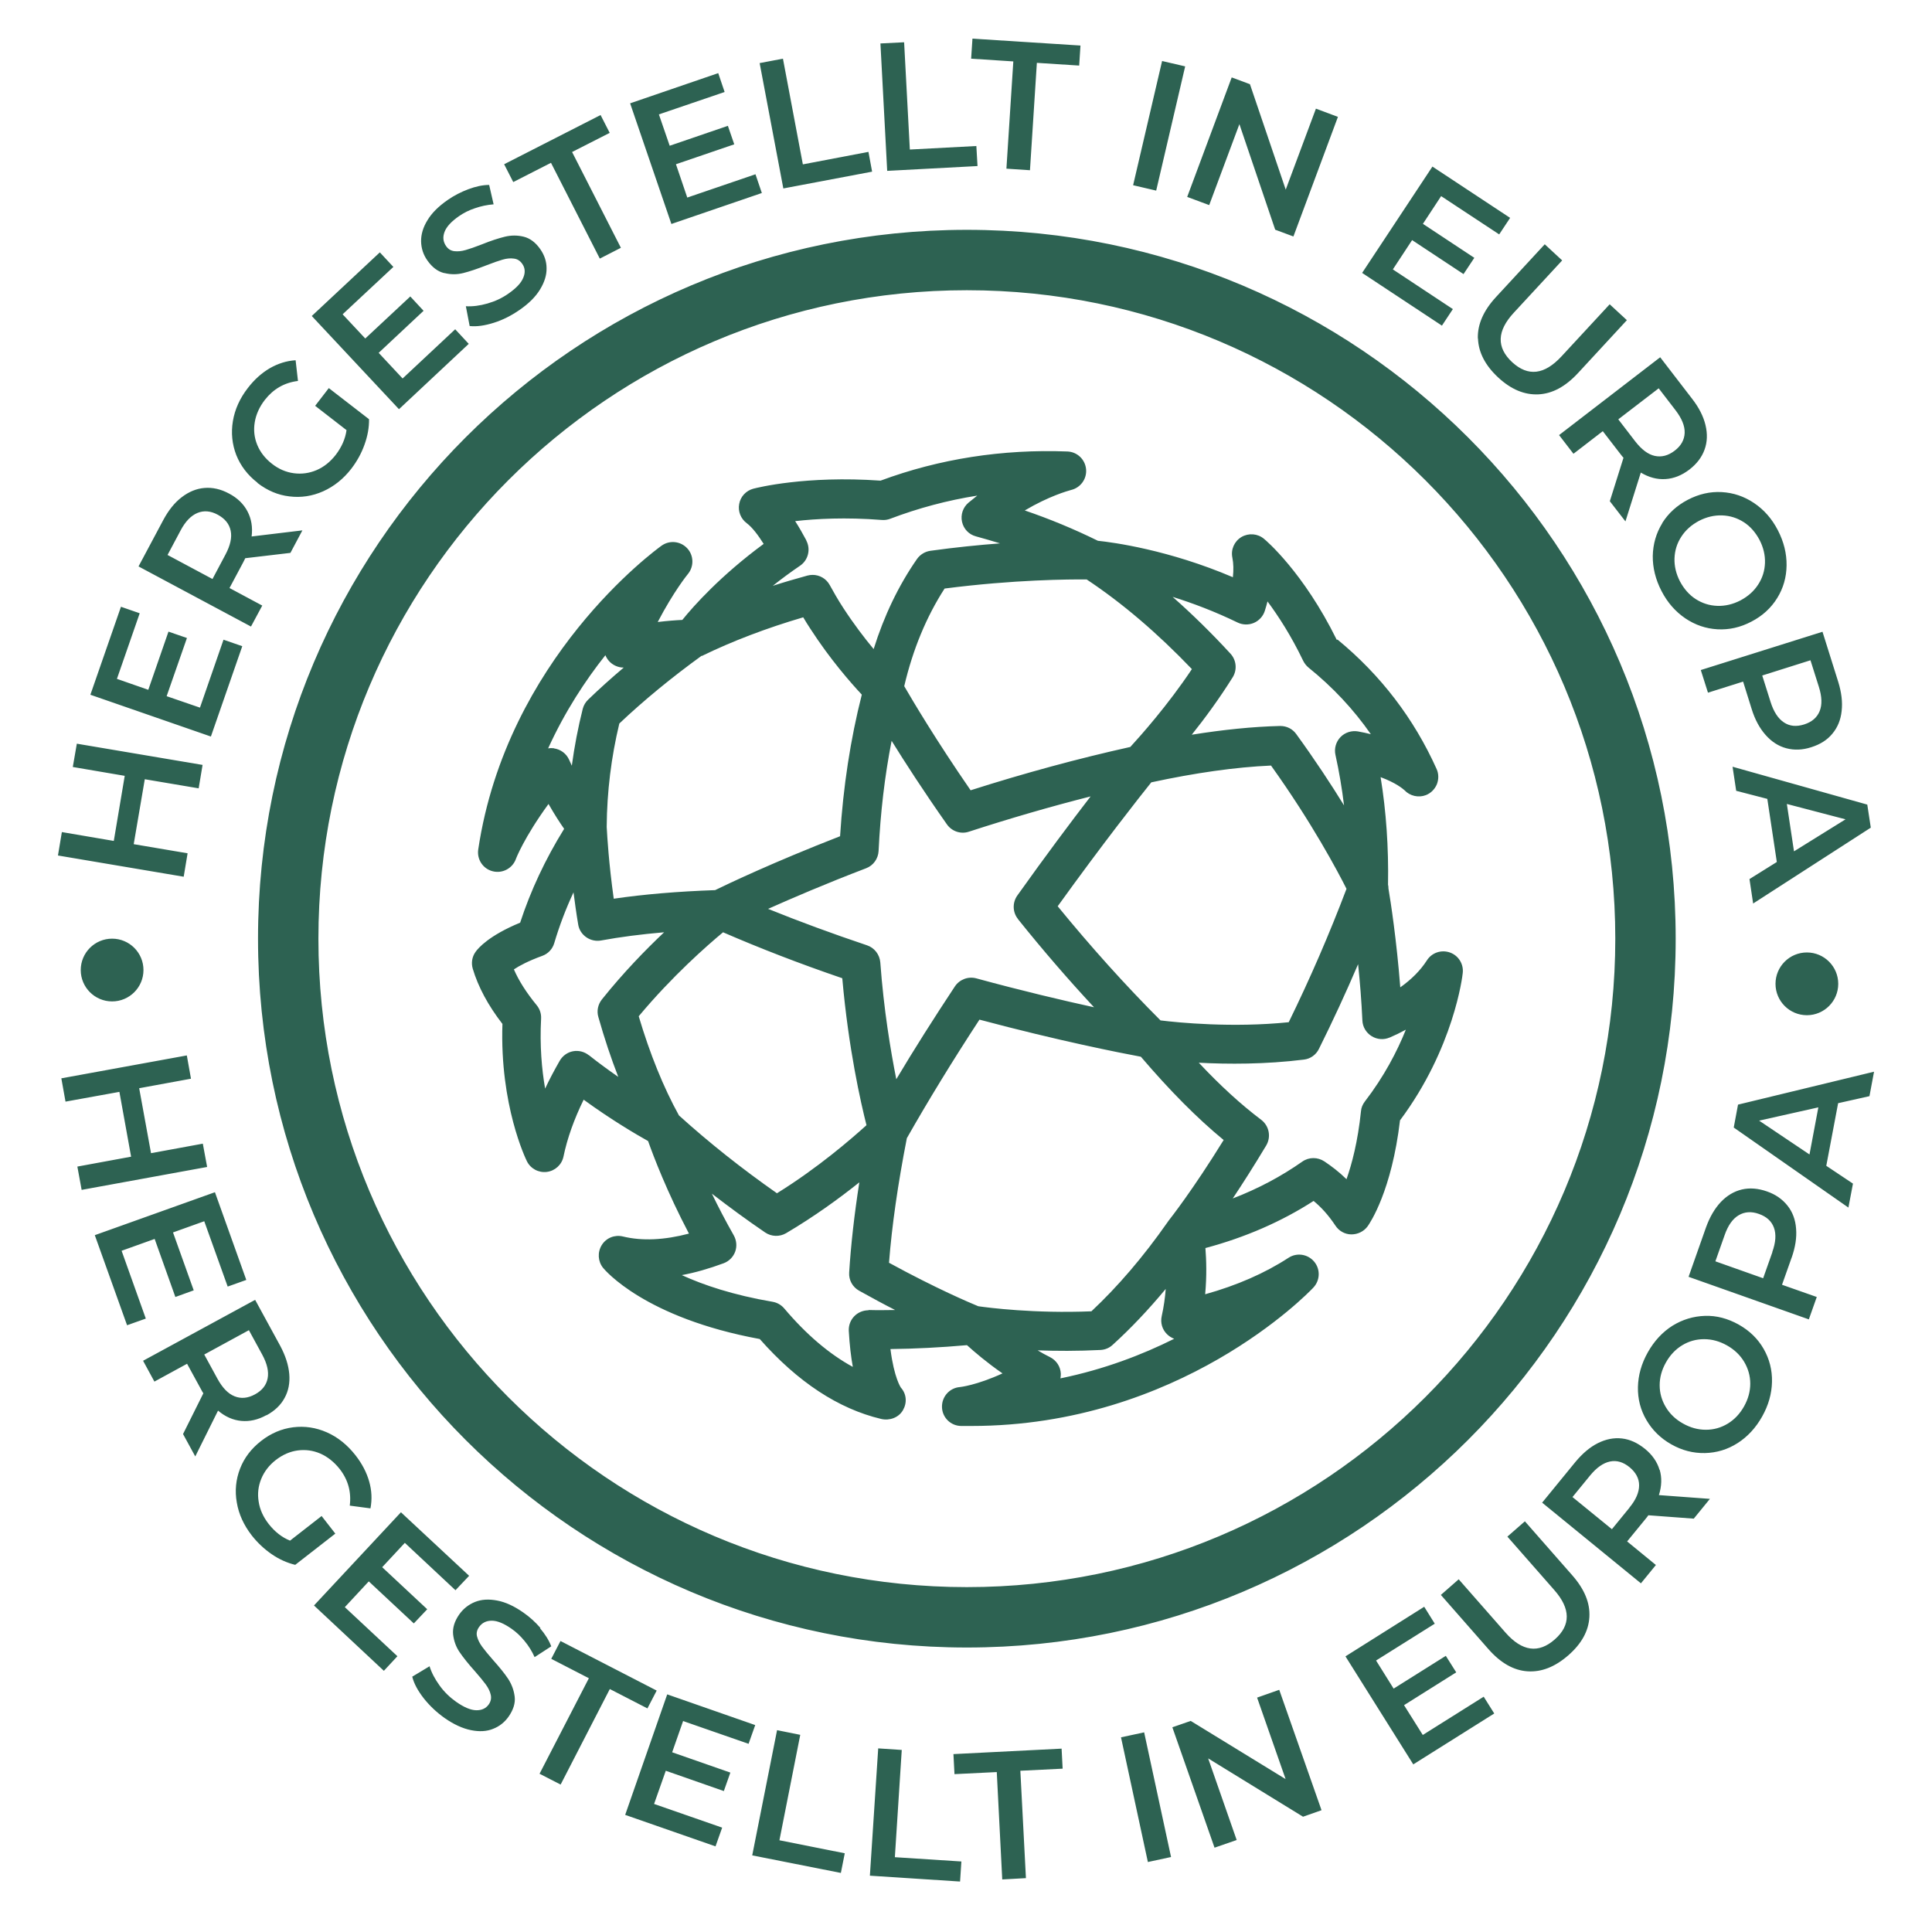 <?xml version="1.0" encoding="utf-8"?>
<svg xmlns="http://www.w3.org/2000/svg" width="100" height="100" viewBox="0 0 100 100" fill="none">
<path fill-rule="evenodd" clip-rule="evenodd" d="M53.311 8.811L52.092 8.73L52.449 3.179L50.266 3.037L50.334 2L55.925 2.357L55.858 3.394L53.668 3.253L53.311 8.811ZM50.596 8.595L50.536 7.558L47.093 7.74L46.797 2.188L45.571 2.249L45.921 8.844L50.596 8.595ZM44.951 7.861L45.14 8.885L40.545 9.754L39.319 3.266L40.525 3.037L41.556 8.508L44.951 7.861ZM39.433 9.99L39.103 9.02L35.573 10.226L34.987 8.501L38.005 7.47L37.675 6.513L34.663 7.544L34.104 5.921L37.506 4.762L37.176 3.785L32.615 5.348L34.751 11.593L39.433 9.99ZM31.046 13.385L28.519 8.427L26.566 9.424L26.094 8.501L31.086 5.954L31.558 6.877L29.611 7.868L32.137 12.826L31.046 13.385ZM23.002 14.133C23.332 14.214 23.655 14.214 23.979 14.133C24.302 14.052 24.706 13.917 25.185 13.729C25.528 13.594 25.805 13.5 26.013 13.439C26.222 13.378 26.418 13.358 26.599 13.385C26.781 13.405 26.923 13.5 27.031 13.655C27.179 13.863 27.199 14.106 27.084 14.375C26.977 14.645 26.721 14.914 26.316 15.197C25.993 15.426 25.629 15.595 25.232 15.709C24.834 15.824 24.457 15.871 24.113 15.851L24.309 16.875C24.673 16.915 25.09 16.855 25.562 16.706C26.034 16.558 26.478 16.329 26.896 16.039C27.374 15.709 27.724 15.359 27.953 14.982C28.183 14.604 28.297 14.241 28.29 13.884C28.29 13.527 28.176 13.203 27.967 12.9C27.724 12.55 27.435 12.334 27.111 12.253C26.788 12.172 26.458 12.172 26.128 12.253C25.798 12.334 25.4 12.462 24.935 12.651C24.592 12.786 24.316 12.88 24.107 12.94C23.898 13.001 23.703 13.021 23.521 13.001C23.339 12.981 23.197 12.893 23.09 12.738C22.935 12.516 22.908 12.274 23.009 12.004C23.11 11.735 23.359 11.465 23.756 11.189C23.999 11.02 24.275 10.879 24.585 10.778C24.895 10.67 25.212 10.603 25.549 10.576L25.319 9.572C24.983 9.572 24.619 9.653 24.241 9.794C23.864 9.936 23.507 10.118 23.177 10.347C22.699 10.677 22.348 11.027 22.126 11.398C21.897 11.768 21.789 12.139 21.796 12.496C21.803 12.853 21.91 13.183 22.119 13.479C22.369 13.836 22.658 14.052 22.982 14.133H23.002ZM23.561 17.043L24.262 17.798L20.651 21.18L16.137 16.356L19.66 13.062L20.361 13.816L17.734 16.268L18.906 17.521L21.237 15.345L21.924 16.087L19.6 18.263L20.839 19.59L23.561 17.043ZM13.321 24.993C13.833 25.39 14.385 25.626 14.985 25.694C15.584 25.768 16.164 25.68 16.723 25.431C17.282 25.181 17.774 24.791 18.185 24.259C18.474 23.881 18.704 23.47 18.865 23.019C19.027 22.574 19.108 22.13 19.101 21.698L17.019 20.088L16.312 21.005L17.936 22.264C17.875 22.709 17.686 23.14 17.377 23.544C17.093 23.908 16.763 24.171 16.386 24.333C16.009 24.494 15.611 24.548 15.207 24.494C14.803 24.44 14.426 24.279 14.082 24.009C13.725 23.733 13.469 23.403 13.314 23.026C13.159 22.648 13.119 22.258 13.186 21.853C13.253 21.449 13.429 21.058 13.711 20.695C14.149 20.136 14.715 19.805 15.423 19.718L15.301 18.647C14.837 18.674 14.392 18.815 13.967 19.058C13.543 19.307 13.166 19.644 12.829 20.082C12.411 20.621 12.155 21.193 12.054 21.799C11.953 22.406 12.014 22.992 12.229 23.551C12.452 24.11 12.816 24.589 13.328 24.986L13.321 24.993ZM11.879 30.436L13.577 31.346L13.57 31.352L12.991 32.43L7.17 29.318L8.45 26.919C8.72 26.414 9.036 26.017 9.407 25.734C9.777 25.451 10.168 25.289 10.586 25.256C11.003 25.222 11.428 25.316 11.852 25.545C12.29 25.774 12.607 26.084 12.809 26.468C13.011 26.852 13.085 27.283 13.024 27.768L15.652 27.452L15.032 28.617L12.694 28.893C12.686 28.91 12.678 28.927 12.668 28.947C12.646 28.994 12.618 29.052 12.58 29.122L11.879 30.436ZM8.672 28.725L10.99 29.965L10.997 29.971L11.67 28.705C11.92 28.233 12.014 27.822 11.94 27.472C11.866 27.115 11.643 26.845 11.273 26.643C10.902 26.441 10.552 26.414 10.222 26.549C9.892 26.684 9.595 26.987 9.346 27.459L8.672 28.725ZM12.54 33.447L11.569 33.111L10.35 36.627L8.625 36.034L9.676 33.023L8.72 32.693L7.676 35.704L6.052 35.138L7.231 31.743L6.261 31.406L4.678 35.96L10.916 38.123L12.54 33.447ZM6.921 43.694L9.71 44.166L9.508 45.379L3 44.28L3.202 43.068L5.89 43.526L6.456 40.157L3.768 39.699L3.977 38.493L10.485 39.592L10.283 40.804L7.494 40.333L6.921 43.694ZM7.817 59.688L10.498 59.196L10.721 60.402L4.226 61.588L4.004 60.382L6.786 59.87L6.18 56.515L3.391 57.02L3.175 55.814L9.67 54.629L9.885 55.834L7.204 56.326L7.817 59.688ZM8.005 64.127L6.294 64.74L7.547 68.25L6.577 68.594L4.907 63.932L11.125 61.709L12.748 66.249L11.785 66.593L10.572 63.211L8.955 63.791L10.027 66.788L9.077 67.132L8.005 64.127ZM13.793 73.256C14.217 73.027 14.534 72.724 14.729 72.36C14.931 71.996 15.012 71.579 14.972 71.114C14.931 70.649 14.776 70.171 14.507 69.665L13.206 67.28L7.406 70.433L7.992 71.511L9.683 70.588L10.397 71.895C10.451 71.996 10.492 72.07 10.525 72.118L9.474 74.226L10.107 75.385L11.286 73.013C11.657 73.33 12.061 73.505 12.486 73.546C12.917 73.586 13.348 73.492 13.786 73.249L13.793 73.256ZM11.259 71.37L10.572 70.11L12.883 68.85L13.57 70.11C13.826 70.581 13.921 70.992 13.853 71.343C13.786 71.693 13.57 71.969 13.2 72.171C12.829 72.374 12.479 72.407 12.142 72.272C11.805 72.138 11.515 71.835 11.259 71.37ZM15.012 79.743L16.636 78.477L16.642 78.463L17.356 79.38L15.281 80.996C14.864 80.895 14.453 80.714 14.062 80.444C13.671 80.175 13.328 79.851 13.031 79.474C12.62 78.942 12.358 78.376 12.257 77.77C12.149 77.163 12.209 76.577 12.425 76.018C12.641 75.459 13.004 74.981 13.516 74.583C14.022 74.186 14.581 73.95 15.174 73.876C15.773 73.802 16.353 73.889 16.919 74.138C17.484 74.388 17.976 74.785 18.394 75.317C18.738 75.755 18.973 76.207 19.108 76.678C19.243 77.15 19.263 77.615 19.175 78.073L18.104 77.931C18.192 77.224 18.017 76.591 17.579 76.031C17.289 75.668 16.959 75.405 16.582 75.237C16.204 75.075 15.814 75.021 15.409 75.075C15.005 75.129 14.628 75.297 14.271 75.573C13.927 75.843 13.678 76.166 13.523 76.543C13.368 76.921 13.321 77.311 13.388 77.722C13.449 78.133 13.624 78.517 13.907 78.881C14.224 79.285 14.594 79.575 15.012 79.743ZM19.088 81.852L21.419 84.028L22.113 83.294L19.782 81.118L20.954 79.858L23.575 82.31L24.282 81.563L20.752 78.275L16.252 83.099L19.869 86.481L20.57 85.726L17.848 83.186L19.088 81.852ZM27.084 83.462C27.415 83.691 27.711 83.961 27.974 84.264L27.953 84.278C28.216 84.587 28.412 84.897 28.533 85.214L27.671 85.773C27.536 85.47 27.361 85.187 27.152 84.938C26.943 84.682 26.721 84.473 26.478 84.305C26.081 84.028 25.744 83.887 25.454 83.887C25.171 83.887 24.949 83.995 24.794 84.217C24.686 84.372 24.646 84.534 24.693 84.709C24.74 84.884 24.828 85.059 24.956 85.234C25.084 85.409 25.272 85.638 25.515 85.915C25.852 86.292 26.114 86.615 26.303 86.898C26.485 87.181 26.599 87.484 26.64 87.821C26.68 88.151 26.572 88.495 26.33 88.845C26.121 89.142 25.852 89.357 25.521 89.485C25.191 89.62 24.807 89.64 24.376 89.552C23.945 89.465 23.487 89.256 23.015 88.926C22.598 88.63 22.241 88.293 21.931 87.902C21.628 87.511 21.425 87.141 21.338 86.784L22.234 86.245C22.335 86.575 22.51 86.905 22.753 87.242C22.995 87.579 23.285 87.855 23.608 88.084C24.012 88.367 24.356 88.515 24.646 88.522C24.935 88.528 25.151 88.427 25.299 88.219C25.407 88.064 25.441 87.895 25.4 87.72C25.36 87.538 25.272 87.363 25.144 87.188C25.016 87.013 24.828 86.784 24.585 86.507C24.241 86.123 23.979 85.793 23.79 85.517C23.601 85.241 23.494 84.938 23.453 84.601C23.419 84.264 23.521 83.921 23.77 83.563C23.979 83.267 24.255 83.051 24.585 82.917C24.922 82.782 25.299 82.762 25.73 82.843C26.161 82.923 26.613 83.132 27.084 83.462ZM33.99 87.504L29.011 84.938L28.533 85.861L30.48 86.865L27.927 91.809L29.018 92.369L31.564 87.424L33.511 88.427L33.99 87.504ZM39.09 89.29L38.746 90.26L35.357 89.081L34.791 90.698L37.803 91.749L37.466 92.705L34.461 91.654L33.855 93.372L37.379 94.598L37.035 95.568L32.359 93.938L34.535 87.7L39.09 89.29ZM41.421 89.795L40.221 89.553L38.935 96.034L43.523 96.943L43.725 95.926L40.343 95.252L41.421 89.795ZM45.456 90.496L46.675 90.577L46.318 96.128L49.761 96.35L49.693 97.388L45.025 97.085L45.456 90.496ZM54.948 90.509L49.35 90.792L49.404 91.829L51.593 91.722L51.876 97.28L53.102 97.212L52.813 91.654L55.002 91.546L54.948 90.509ZM58.023 89.924L59.221 89.666L60.613 96.119L59.414 96.378L58.023 89.924ZM65.067 87.868L66.543 92.086L61.631 89.074L60.681 89.404L62.864 95.636L64.01 95.239L62.534 91.014L67.445 94.033L68.402 93.696L66.213 87.464L65.067 87.868ZM72.673 88.259L73.643 89.802L76.796 87.821L77.342 88.69L73.151 91.324L69.641 85.733L73.717 83.166L74.263 84.042L71.225 85.948L72.134 87.403L74.835 85.706L75.374 86.561L72.673 88.259ZM78.932 78.74L78.928 78.743L78.925 78.74H78.932ZM78.928 78.743L81.384 81.542C82.017 82.263 82.307 82.977 82.266 83.698C82.226 84.419 81.862 85.079 81.175 85.679C80.488 86.278 79.787 86.555 79.066 86.507C78.345 86.46 77.672 86.076 77.038 85.355L74.579 82.553L75.502 81.744L77.928 84.507C78.783 85.477 79.632 85.598 80.474 84.857C81.31 84.123 81.303 83.267 80.447 82.297L78.022 79.535L78.928 78.743ZM85.136 74.987C85.52 75.297 85.776 75.668 85.897 76.079L85.904 76.072C86.025 76.483 86.012 76.921 85.864 77.386L88.505 77.581L87.669 78.605L85.318 78.43L85.311 78.44L85.311 78.441C85.278 78.487 85.232 78.551 85.163 78.632L84.22 79.784L85.709 81.004L84.934 81.953L79.821 77.777L81.539 75.675C81.903 75.237 82.287 74.907 82.704 74.698C83.122 74.489 83.533 74.408 83.951 74.455C84.368 74.502 84.759 74.684 85.136 74.987ZM83.432 79.151L84.341 78.039H84.335C84.678 77.628 84.84 77.238 84.84 76.881C84.84 76.523 84.671 76.214 84.348 75.944C84.018 75.675 83.681 75.574 83.331 75.648C82.98 75.722 82.637 75.964 82.3 76.375L81.391 77.487L83.432 79.151ZM89.994 68.56C89.428 68.244 88.848 68.089 88.249 68.109C87.649 68.129 87.09 68.297 86.564 68.621C86.046 68.951 85.621 69.409 85.291 69.995C84.961 70.581 84.793 71.181 84.779 71.794C84.766 72.407 84.914 72.98 85.217 73.498C85.52 74.017 85.945 74.442 86.504 74.758C87.063 75.075 87.642 75.223 88.249 75.21C88.855 75.196 89.414 75.028 89.933 74.698C90.452 74.367 90.876 73.909 91.206 73.323C91.536 72.737 91.705 72.138 91.718 71.525C91.732 70.911 91.584 70.339 91.287 69.82C90.991 69.301 90.559 68.877 89.994 68.56ZM90.27 72.798C90.054 73.182 89.771 73.478 89.428 73.687C89.084 73.896 88.707 74.004 88.296 74.004C87.885 74.004 87.494 73.896 87.11 73.68C86.726 73.465 86.43 73.182 86.221 72.831C86.012 72.481 85.904 72.104 85.904 71.7C85.904 71.295 86.012 70.905 86.228 70.521C86.443 70.137 86.726 69.84 87.07 69.631C87.413 69.423 87.791 69.315 88.202 69.315C88.613 69.315 89.003 69.423 89.387 69.638C89.771 69.854 90.068 70.137 90.277 70.487C90.485 70.837 90.593 71.215 90.593 71.619C90.593 72.023 90.485 72.414 90.27 72.798ZM92.965 63.595C93.005 64.06 92.924 64.558 92.736 65.097V65.091L92.237 66.499L94.036 67.132L93.625 68.291L87.4 66.088L88.303 63.528C88.498 62.989 88.754 62.551 89.071 62.214C89.394 61.877 89.758 61.662 90.162 61.567C90.566 61.473 90.998 61.507 91.456 61.668C91.907 61.823 92.257 62.073 92.52 62.403C92.783 62.733 92.931 63.13 92.965 63.595ZM91.26 66.162L91.739 64.808H91.732C91.914 64.302 91.941 63.885 91.82 63.548C91.698 63.211 91.442 62.975 91.045 62.834C90.654 62.692 90.297 62.719 89.994 62.901C89.684 63.083 89.441 63.427 89.266 63.932L88.788 65.286L91.26 66.162ZM96.764 56.73L97 55.471L89.96 57.175L89.738 58.361L95.673 62.504L95.909 61.264L94.528 60.342L95.141 57.101L96.764 56.737V56.73ZM93.659 59.755L91.052 58.004L94.117 57.317L93.659 59.755ZM60.15 3.158L58.65 9.587L59.844 9.866L61.344 3.436L60.15 3.158ZM66.004 11.889L64.151 6.426L62.588 10.616L61.449 10.192L63.753 4.007L64.697 4.358L66.549 9.815L68.112 5.624L69.251 6.049L66.947 12.24L66.004 11.889ZM75.2 15.999L72.094 13.944L73.091 12.428L75.752 14.187L76.311 13.345L73.65 11.586L74.593 10.151L77.598 12.132L78.164 11.277L74.142 8.622L70.504 14.126L74.634 16.855L75.2 15.999ZM77.544 19.536C76.877 18.916 76.527 18.242 76.5 17.521L76.493 17.515C76.473 16.794 76.782 16.08 77.429 15.379L79.956 12.644L80.858 13.479L78.359 16.181C77.476 17.131 77.45 17.986 78.271 18.748C79.093 19.502 79.935 19.401 80.818 18.451L83.317 15.75L84.207 16.572L81.68 19.307C81.027 20.014 80.346 20.378 79.626 20.412C78.905 20.445 78.211 20.156 77.544 19.536ZM81.438 23.491L81.442 23.487L81.445 23.491H81.438ZM81.442 23.487L82.96 22.318L83.87 23.497C83.937 23.585 83.991 23.652 84.032 23.693L83.324 25.943L84.133 26.987L84.928 24.461C85.345 24.71 85.77 24.824 86.201 24.797C86.632 24.771 87.043 24.609 87.441 24.306C87.825 24.009 88.087 23.666 88.229 23.268C88.37 22.878 88.384 22.453 88.276 22.002C88.168 21.55 87.939 21.099 87.589 20.648L85.931 18.492L80.697 22.52L81.442 23.487ZM85.85 20.095L86.726 21.234C87.05 21.658 87.211 22.049 87.198 22.406C87.184 22.763 87.016 23.073 86.679 23.329C86.342 23.585 86.005 23.672 85.655 23.598C85.305 23.524 84.968 23.268 84.638 22.844L83.762 21.705L85.85 20.102V20.095ZM85.547 28.772C85.561 28.159 85.723 27.593 86.039 27.081H86.032C86.349 26.569 86.794 26.165 87.36 25.869C87.932 25.572 88.512 25.437 89.118 25.471C89.724 25.505 90.277 25.693 90.789 26.037C91.301 26.381 91.712 26.845 92.022 27.445C92.332 28.045 92.48 28.651 92.473 29.264C92.466 29.877 92.305 30.443 91.988 30.955C91.671 31.467 91.227 31.878 90.654 32.174C90.081 32.477 89.495 32.605 88.896 32.572C88.296 32.538 87.744 32.349 87.232 32.006C86.72 31.656 86.309 31.191 85.999 30.591C85.689 29.991 85.541 29.385 85.547 28.772ZM89.138 26.677C88.727 26.663 88.33 26.758 87.939 26.96C87.548 27.169 87.245 27.438 87.023 27.782C86.8 28.125 86.686 28.496 86.672 28.9C86.659 29.304 86.753 29.702 86.955 30.093C87.164 30.483 87.434 30.793 87.771 31.009C88.108 31.224 88.478 31.346 88.889 31.359C89.3 31.373 89.697 31.278 90.088 31.076C90.479 30.867 90.782 30.598 91.004 30.254C91.227 29.911 91.341 29.54 91.355 29.136C91.368 28.732 91.274 28.334 91.072 27.944C90.863 27.553 90.593 27.243 90.257 27.027C89.92 26.812 89.549 26.691 89.138 26.677ZM88.404 35.853L90.223 35.28L90.667 36.702C90.836 37.247 91.078 37.692 91.388 38.042C91.698 38.393 92.055 38.622 92.459 38.729C92.864 38.837 93.295 38.824 93.753 38.675C94.218 38.527 94.581 38.298 94.844 37.975C95.114 37.651 95.275 37.261 95.323 36.803C95.376 36.338 95.316 35.839 95.147 35.294L94.332 32.7L88.033 34.681L88.404 35.853ZM93.712 34.182L94.144 35.55C94.305 36.062 94.319 36.479 94.184 36.809C94.049 37.139 93.786 37.369 93.382 37.497C92.978 37.625 92.628 37.591 92.331 37.389C92.035 37.193 91.806 36.843 91.644 36.331L91.213 34.964L93.712 34.175V34.182ZM91.476 41.35L89.866 40.932V40.939L89.677 39.686L96.65 41.646L96.832 42.839L90.742 46.766L90.553 45.5L91.968 44.617L91.476 41.35ZM92.857 44.065L95.525 42.408L92.487 41.613L92.857 44.065ZM50.044 11.896C29.779 11.896 13.355 28.321 13.355 48.585C13.355 68.85 29.779 85.275 50.044 85.275C70.308 85.275 86.733 68.85 86.733 48.585C86.733 28.321 70.308 11.896 50.044 11.896ZM50.044 82.149C31.504 82.149 16.481 67.118 16.481 48.585C16.481 30.052 31.511 15.022 50.044 15.022C68.577 15.022 83.607 30.052 83.607 48.585C83.607 67.118 68.577 82.149 50.044 82.149ZM5.803 51.833C4.907 51.833 4.179 51.105 4.179 50.209C4.179 49.313 4.907 48.585 5.803 48.585C6.699 48.585 7.426 49.313 7.426 50.209C7.426 51.105 6.699 51.833 5.803 51.833ZM91.9 50.923C91.9 51.819 92.628 52.547 93.524 52.547C94.42 52.547 95.147 51.819 95.147 50.923C95.147 50.027 94.42 49.299 93.524 49.299C92.628 49.299 91.9 50.027 91.9 50.923ZM65.424 27.89C65.512 27.957 67.465 29.614 69.19 33.117L69.23 33.104C71.467 34.943 73.185 37.193 74.357 39.8C74.472 40.05 74.472 40.34 74.371 40.596C74.263 40.852 74.061 41.054 73.805 41.155C73.421 41.303 72.976 41.202 72.693 40.899C72.692 40.899 72.688 40.895 72.68 40.888C72.611 40.828 72.258 40.521 71.46 40.225C71.75 42.004 71.878 43.87 71.844 45.79C71.865 45.864 71.865 45.924 71.865 45.985C71.979 46.652 72.289 48.666 72.478 51.105C73.057 50.694 73.522 50.229 73.859 49.704C74.108 49.313 74.6 49.145 75.044 49.3C75.489 49.455 75.765 49.899 75.711 50.364C75.698 50.519 75.253 54.251 72.464 57.99C72.033 61.635 70.921 63.285 70.793 63.467C70.598 63.737 70.281 63.892 69.951 63.892C69.614 63.892 69.305 63.717 69.123 63.44C68.745 62.874 68.382 62.484 67.991 62.16C66.34 63.225 64.461 64.047 62.392 64.599C62.44 65.205 62.467 66.047 62.379 66.991C64.023 66.533 65.471 65.899 66.691 65.104C67.122 64.821 67.694 64.909 68.024 65.306C68.355 65.704 68.328 66.283 67.971 66.654C67.694 66.95 61.059 73.808 50.279 73.808H49.747C49.208 73.802 48.77 73.371 48.757 72.832C48.743 72.293 49.148 71.835 49.687 71.794C49.693 71.794 50.535 71.707 51.89 71.087C51.088 70.534 50.428 69.968 50.05 69.625C48.683 69.746 47.356 69.813 46.089 69.827C46.278 71.323 46.628 71.821 46.628 71.821C46.925 72.151 46.958 72.609 46.736 72.993C46.514 73.377 46.042 73.546 45.611 73.445C43.394 72.919 41.286 71.531 39.325 69.308C33.363 68.21 31.302 65.731 31.214 65.623C30.945 65.286 30.918 64.815 31.147 64.444C31.376 64.074 31.814 63.898 32.238 63.999C33.235 64.242 34.38 64.188 35.66 63.851C34.529 61.702 33.821 59.843 33.545 59.061C32.919 58.711 31.632 57.956 30.21 56.919C29.712 57.936 29.361 58.92 29.166 59.863C29.078 60.288 28.728 60.604 28.304 60.658C27.879 60.712 27.462 60.49 27.273 60.106C27.212 59.984 25.865 57.209 26.006 52.998C25.259 52.035 24.747 51.071 24.47 50.142C24.383 49.845 24.43 49.529 24.612 49.273C24.747 49.077 25.306 48.424 26.923 47.757C27.462 46.106 28.223 44.476 29.2 42.9C28.977 42.583 28.694 42.145 28.391 41.613C27.125 43.351 26.7 44.456 26.7 44.469C26.518 44.954 26 45.224 25.501 45.096C24.996 44.968 24.679 44.483 24.753 43.971C26.228 34.088 33.904 28.491 34.238 28.247L34.239 28.247C34.65 27.95 35.216 28.004 35.566 28.375C35.91 28.738 35.93 29.311 35.613 29.702C35.573 29.749 34.859 30.632 34.044 32.195C34.556 32.134 35 32.1 35.317 32.087C35.903 31.359 37.311 29.783 39.527 28.152C39.251 27.715 38.948 27.304 38.652 27.081C38.342 26.852 38.187 26.462 38.261 26.084C38.328 25.7 38.618 25.397 38.988 25.296C38.99 25.296 38.993 25.295 38.997 25.294C39.191 25.244 41.697 24.607 45.577 24.878C48.629 23.747 51.883 23.241 55.251 23.369C55.757 23.389 56.167 23.78 56.215 24.285C56.262 24.791 55.925 25.249 55.433 25.363C55.432 25.364 55.425 25.366 55.412 25.369C55.259 25.412 54.291 25.681 53.042 26.421C54.328 26.859 55.595 27.384 56.828 27.991C57.609 28.072 60.486 28.456 63.814 29.877C63.854 29.5 63.847 29.163 63.787 28.866C63.699 28.442 63.888 28.018 64.258 27.795C64.629 27.58 65.094 27.613 65.424 27.89ZM61.692 34.633C59.92 32.781 58.094 31.218 56.235 29.985V29.992C55.359 29.985 52.496 29.998 48.892 30.463C47.949 31.925 47.248 33.616 46.803 35.516C47.241 36.27 48.427 38.278 50.239 40.905C53.028 40.016 55.804 39.262 58.505 38.662C59.024 38.096 60.445 36.506 61.692 34.633ZM56.626 52.136C55.285 50.694 53.965 49.165 52.691 47.575V47.568C52.408 47.218 52.395 46.719 52.658 46.349C54.126 44.287 55.453 42.516 56.45 41.222C54.376 41.748 52.267 42.361 50.151 43.048C49.734 43.189 49.269 43.034 49.013 42.67C47.8 40.946 46.844 39.464 46.15 38.345C45.793 40.164 45.57 42.071 45.476 44.045C45.456 44.442 45.207 44.799 44.829 44.941C42.714 45.749 40.983 46.497 39.756 47.043C41.353 47.689 43.071 48.323 44.877 48.929C45.261 49.057 45.53 49.407 45.564 49.812C45.745 52.27 46.096 54.366 46.392 55.861C47.315 54.312 48.333 52.708 49.424 51.058C49.666 50.694 50.118 50.526 50.535 50.64C52.907 51.287 55.022 51.785 56.626 52.136ZM59.59 40.494C58.963 41.276 57.063 43.688 54.746 46.908C56.464 49.01 58.249 50.997 60.068 52.816C60.998 52.931 63.794 53.207 66.704 52.91C67.802 50.667 68.806 48.35 69.695 46.005C69.237 45.096 67.91 42.59 65.788 39.625C63.949 39.706 61.867 40.003 59.59 40.494ZM41.158 26.974C41.367 27.297 41.555 27.634 41.737 27.971H41.73C41.973 28.422 41.838 28.994 41.407 29.284C40.902 29.628 40.43 29.978 39.999 30.322C40.585 30.133 41.185 29.958 41.798 29.79C41.885 29.769 41.973 29.756 42.06 29.756C42.417 29.756 42.761 29.945 42.943 30.275C43.125 30.605 43.367 31.036 43.644 31.46C44.183 32.289 44.742 33.023 45.22 33.596C45.759 31.871 46.507 30.308 47.463 28.934C47.625 28.705 47.874 28.55 48.157 28.509C49.464 28.328 50.684 28.206 51.762 28.125C51.344 27.997 50.933 27.876 50.515 27.762C50.151 27.667 49.875 27.378 49.794 27.007C49.714 26.643 49.842 26.259 50.131 26.017C50.286 25.889 50.434 25.768 50.583 25.653C49.04 25.896 47.531 26.3 46.076 26.852C45.934 26.906 45.786 26.926 45.638 26.913C43.765 26.765 42.229 26.852 41.158 26.974ZM41.575 31.952C39.669 32.511 37.904 33.185 36.327 33.953L36.321 33.939C34.758 35.071 33.323 36.25 32.056 37.449C31.638 39.188 31.416 40.98 31.403 42.785V42.812C31.404 42.815 31.406 42.852 31.41 42.919C31.431 43.3 31.509 44.667 31.767 46.517C33.329 46.288 35.088 46.14 37.014 46.073C37.695 45.742 40.019 44.631 43.482 43.283C43.644 40.717 44.021 38.258 44.607 35.954C44.034 35.341 42.963 34.121 41.953 32.558C41.818 32.356 41.69 32.147 41.575 31.952ZM28.607 38.726C28.629 38.728 28.651 38.729 28.674 38.729L28.668 38.736C29.018 38.783 29.314 39.006 29.456 39.322C29.503 39.43 29.55 39.531 29.597 39.632C29.732 38.635 29.921 37.651 30.163 36.688C30.21 36.506 30.311 36.338 30.446 36.21C31.025 35.651 31.639 35.098 32.285 34.553C32.009 34.559 31.706 34.431 31.511 34.202C31.436 34.115 31.376 34.014 31.335 33.913C30.298 35.219 29.24 36.83 28.371 38.736C28.425 38.723 28.486 38.723 28.54 38.723C28.563 38.723 28.585 38.724 28.607 38.726ZM29.658 54.413C29.941 54.359 30.244 54.433 30.473 54.615H30.48C30.998 55.026 31.517 55.403 32.002 55.74C31.625 54.77 31.281 53.739 30.971 52.641C30.877 52.324 30.951 51.988 31.153 51.732C32.258 50.35 33.41 49.165 34.374 48.255C33.188 48.356 32.097 48.498 31.106 48.68C30.843 48.727 30.567 48.666 30.345 48.511C30.123 48.356 29.968 48.121 29.927 47.851C29.826 47.258 29.752 46.699 29.685 46.187C29.28 47.056 28.95 47.932 28.688 48.815C28.6 49.118 28.371 49.367 28.068 49.475C27.347 49.737 26.882 49.987 26.599 50.175C26.855 50.768 27.253 51.388 27.778 52.028C27.94 52.223 28.021 52.473 28.007 52.722C27.933 54.123 28.041 55.349 28.216 56.346C28.438 55.868 28.694 55.39 28.971 54.905C29.119 54.649 29.368 54.467 29.658 54.413ZM33.06 52.601C33.639 54.554 34.34 56.279 35.142 57.734C36.691 59.135 38.395 60.49 40.215 61.763C42.337 60.449 44.075 58.94 44.849 58.239C44.553 57.067 43.92 54.298 43.596 50.633C41.387 49.879 39.319 49.077 37.425 48.255C36.597 48.943 34.791 50.526 33.06 52.601ZM44.216 68.129C44.412 67.927 44.681 67.819 44.957 67.819V67.806C45.407 67.819 45.862 67.813 46.325 67.806L46.332 67.806C45.759 67.516 45.139 67.179 44.472 66.809C44.129 66.62 43.927 66.256 43.953 65.866C44.041 64.451 44.216 62.881 44.479 61.197C43.462 62.012 42.148 62.969 40.686 63.831C40.349 64.026 39.925 64.013 39.602 63.791C38.652 63.144 37.735 62.47 36.846 61.783C37.176 62.464 37.553 63.191 37.978 63.939C38.126 64.202 38.153 64.511 38.052 64.788C37.951 65.064 37.729 65.286 37.452 65.387C36.705 65.663 35.984 65.872 35.29 66C36.408 66.512 37.944 67.031 39.992 67.381C40.228 67.422 40.437 67.543 40.592 67.725C41.737 69.079 42.929 70.09 44.142 70.75C44.048 70.238 43.974 69.618 43.933 68.884C43.92 68.601 44.021 68.331 44.216 68.129ZM54.908 71.107C54.908 71.188 54.901 71.269 54.888 71.343H54.894C57.158 70.878 59.132 70.117 60.776 69.295C60.634 69.241 60.506 69.16 60.398 69.052C60.156 68.81 60.055 68.466 60.129 68.129C60.237 67.644 60.304 67.166 60.338 66.715C59.448 67.786 58.532 68.756 57.589 69.611C57.414 69.773 57.198 69.861 56.962 69.874C55.77 69.935 54.665 69.928 53.709 69.894C53.917 70.022 54.133 70.137 54.349 70.245C54.679 70.413 54.894 70.736 54.908 71.107ZM60.419 63.279C60.432 63.265 60.459 63.225 60.459 63.225V63.218C60.46 63.217 60.463 63.213 60.469 63.206C60.587 63.055 61.74 61.593 63.336 59.007C61.961 57.876 60.553 56.454 59.051 54.696C58 54.501 54.78 53.867 50.697 52.776C49.296 54.918 48.036 56.98 46.938 58.913C46.473 61.291 46.163 63.454 46.015 65.36C48.467 66.701 50.226 67.442 50.636 67.611C51.155 67.685 53.533 67.995 56.491 67.873C57.858 66.593 59.179 65.05 60.419 63.279ZM72.767 53.295C72.498 53.443 72.222 53.578 71.925 53.706L71.932 53.699C71.629 53.834 71.278 53.807 70.995 53.631C70.713 53.456 70.531 53.153 70.517 52.823C70.47 51.799 70.389 50.802 70.295 49.906C69.662 51.388 68.981 52.857 68.267 54.292C68.119 54.595 67.829 54.804 67.492 54.844C65.498 55.093 63.538 55.087 62.049 55.006C63.167 56.198 64.238 57.175 65.283 57.963C65.694 58.28 65.801 58.846 65.539 59.29C64.892 60.368 64.306 61.285 63.807 62.032C65.121 61.527 66.32 60.887 67.405 60.126C67.748 59.883 68.206 59.883 68.557 60.119C68.907 60.355 69.298 60.645 69.695 61.035C69.971 60.254 70.281 59.095 70.443 57.525C70.456 57.337 70.531 57.161 70.645 57.013C71.635 55.727 72.316 54.42 72.767 53.295ZM69.385 38.15C69.621 37.907 69.965 37.8 70.302 37.86H70.295C70.524 37.901 70.746 37.948 70.955 38.002C70.059 36.715 68.981 35.563 67.728 34.553C67.614 34.458 67.519 34.337 67.452 34.202C66.832 32.909 66.172 31.891 65.606 31.13C65.566 31.292 65.518 31.453 65.465 31.622C65.377 31.898 65.168 32.127 64.898 32.242C64.629 32.356 64.319 32.349 64.056 32.221C62.877 31.649 61.732 31.218 60.695 30.894C61.712 31.79 62.716 32.774 63.693 33.838C63.996 34.169 64.043 34.667 63.807 35.051C63.12 36.149 62.365 37.18 61.685 38.029C63.329 37.766 64.851 37.611 66.246 37.577H66.273C66.596 37.577 66.899 37.726 67.088 37.988C68.072 39.342 68.907 40.616 69.567 41.687C69.459 40.798 69.311 39.922 69.123 39.073C69.049 38.743 69.15 38.392 69.385 38.15Z" fill="#2D6252"/>
</svg>